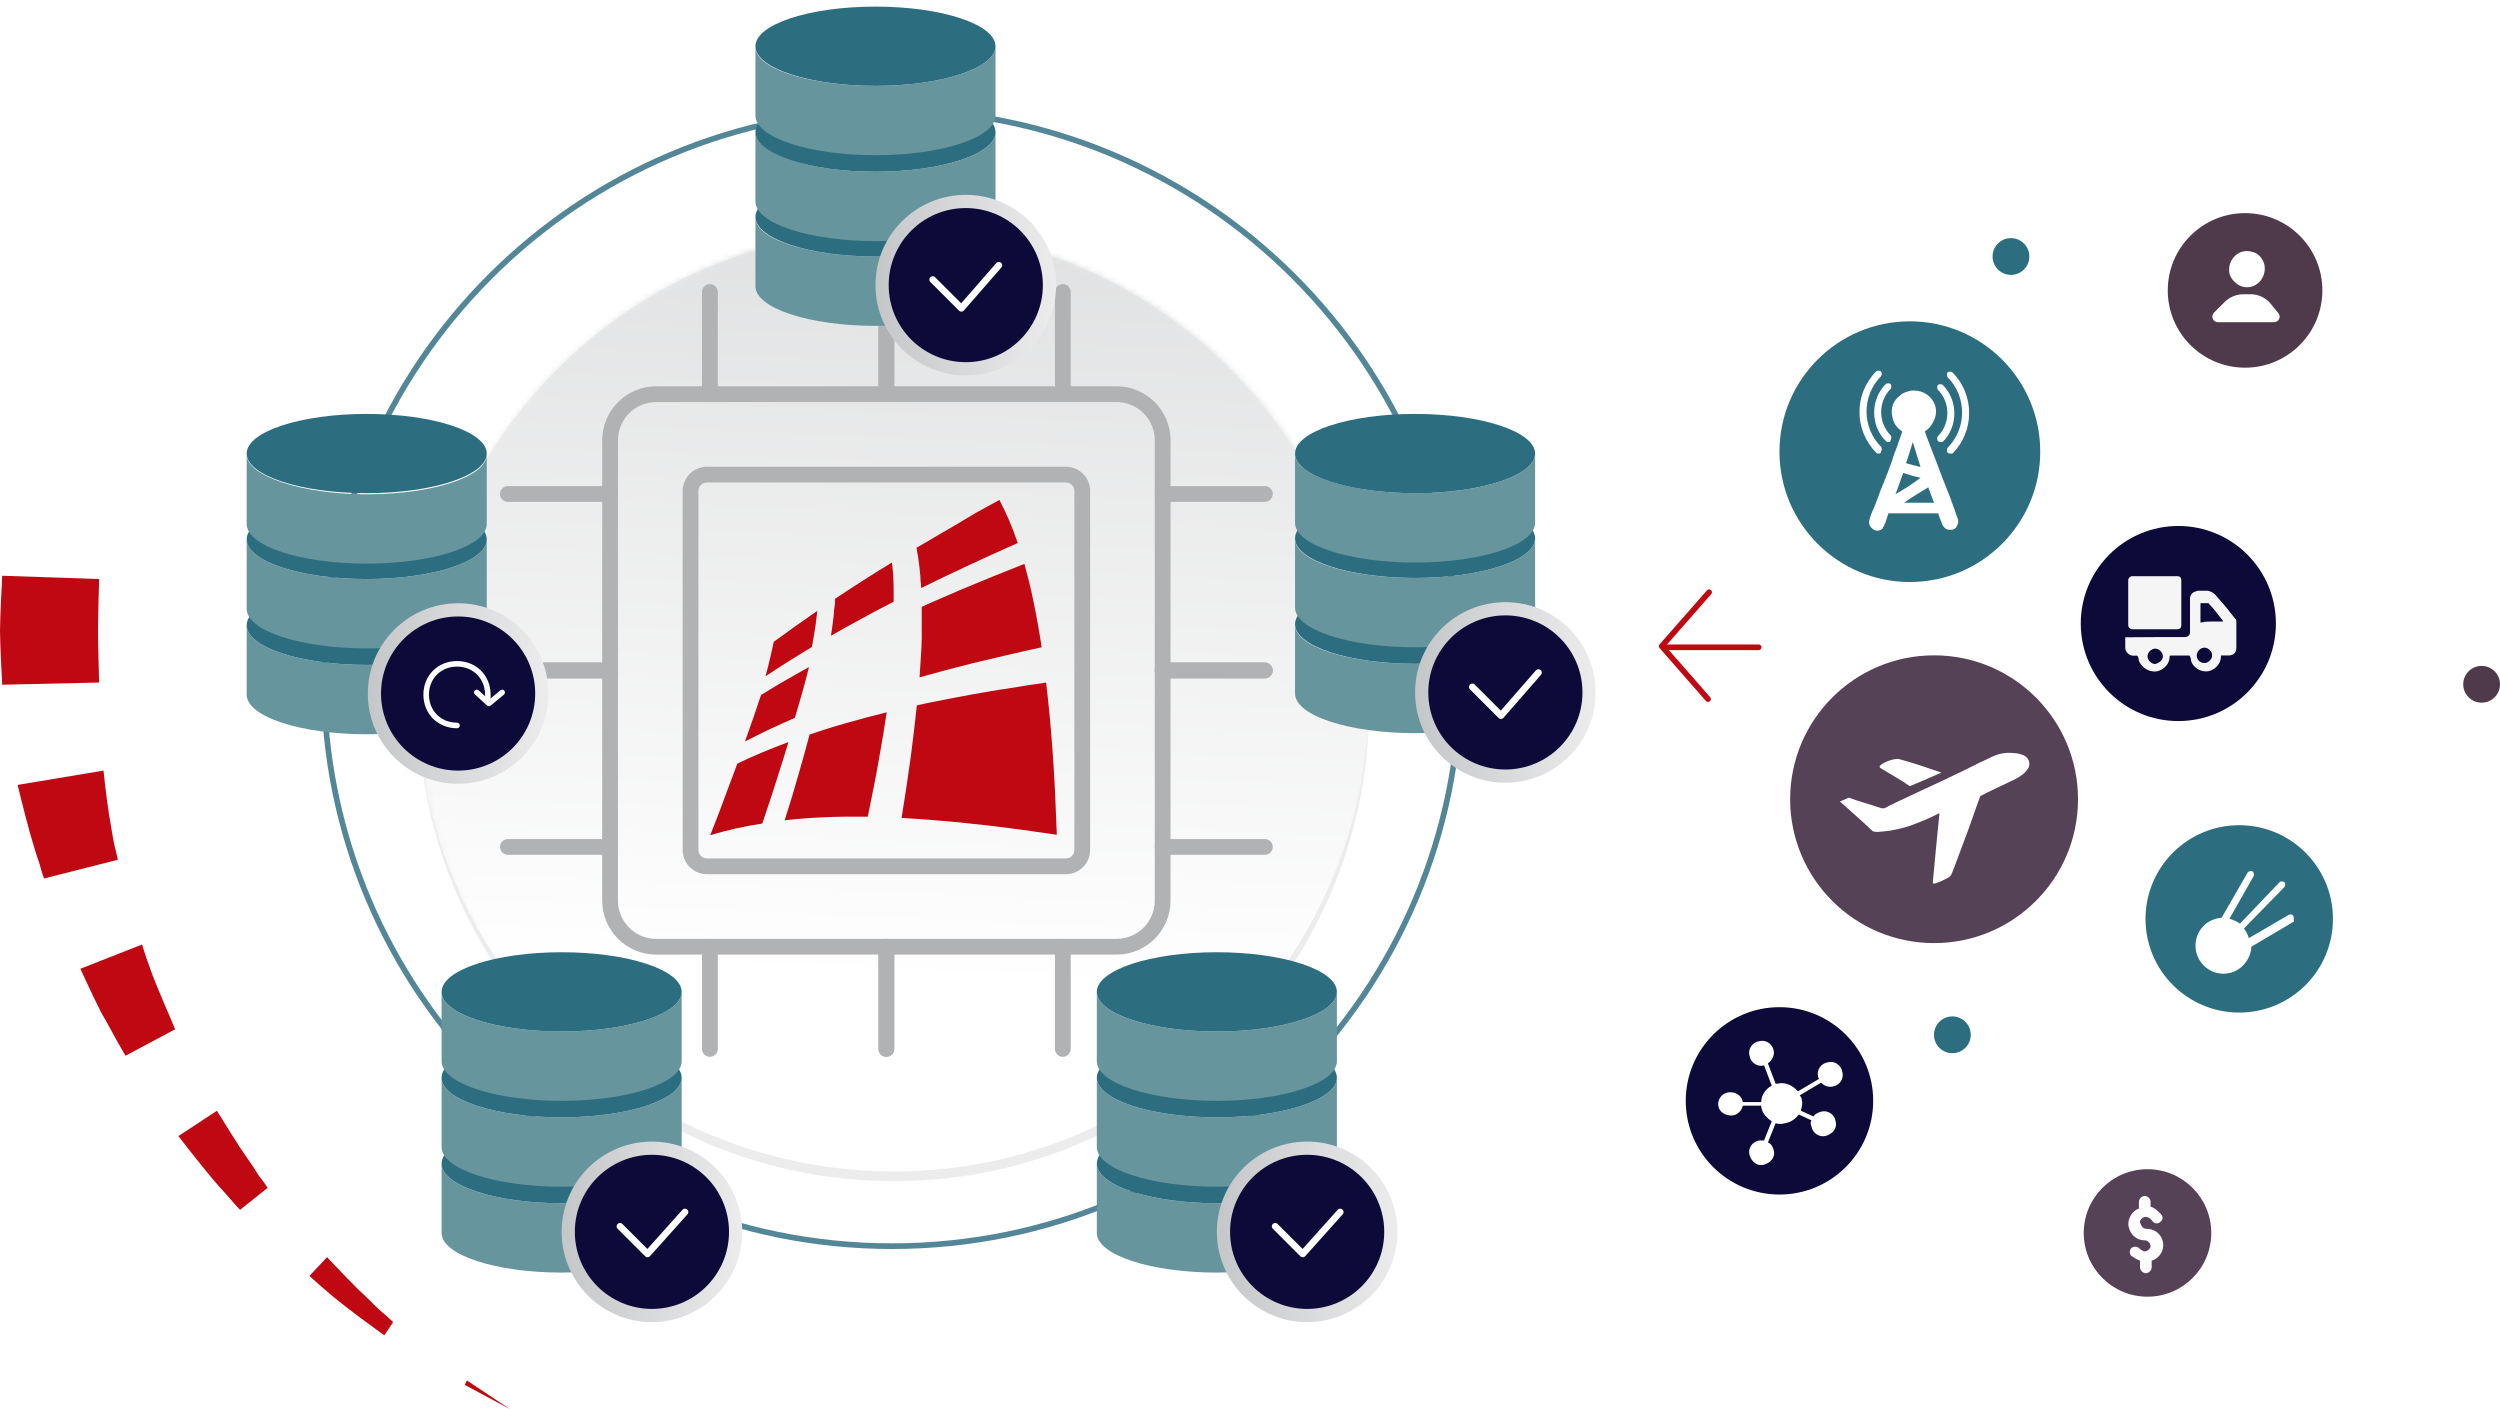 <svg width="440" height="248" viewBox="0 0 440 248" fill="none" xmlns="http://www.w3.org/2000/svg">
<g clip-path="url(#clip0_955_3995)">
<path d="M309.523 113.925H293.243" stroke="#BF0811" stroke-miterlimit="10" stroke-linecap="round" stroke-linejoin="round"/>
<path d="M300.608 123.031L292.468 113.731L300.802 104.237" stroke="#BF0811" stroke-miterlimit="10" stroke-linecap="round" stroke-linejoin="round"/>
<g filter="url(#filter0_d_955_3995)">
<path d="M160.673 36.425C114.351 34.681 75.394 70.719 73.65 117.025C71.906 163.331 107.955 202.081 154.083 203.825C200.405 205.569 239.168 169.531 240.913 123.419C242.657 77.306 206.801 38.169 160.673 36.425Z" fill="#ECECED"/>
<mask id="mask0_955_3995" style="mask-type:luminance" maskUnits="userSpaceOnUse" x="73" y="36" width="169" height="168">
<path d="M172.108 37.588C126.562 29.45 83.147 59.869 75.007 105.4C66.866 150.931 97.295 194.331 142.842 202.469C188.389 210.606 231.803 180.188 239.944 134.656C247.89 89.125 217.655 45.725 172.108 37.588Z" fill="white"/>
</mask>
<g mask="url(#mask0_955_3995)">
<path d="M141.485 36.037C96.132 44.756 66.285 88.544 74.813 134.075C83.534 179.412 127.337 209.25 172.883 200.725C218.236 192.006 248.084 148.219 239.556 102.687C230.834 57.156 187.032 27.319 141.485 36.037Z" fill="url(#paint0_linear_955_3995)"/>
</g>
</g>
<path d="M196.522 168.012H115.478C112.961 168.008 110.549 167.007 108.77 165.228C106.99 163.448 105.989 161.036 105.985 158.52V77.478C105.989 74.961 106.99 72.549 108.77 70.77C110.549 68.99 112.961 67.989 115.478 67.985H196.522C199.039 67.989 201.451 68.99 203.23 70.77C205.01 72.549 206.011 74.961 206.015 77.478V158.522C206.01 161.038 205.009 163.45 203.229 165.229C201.45 167.007 199.038 168.008 196.522 168.012ZM115.478 70.764C113.697 70.766 111.99 71.474 110.731 72.733C109.471 73.993 108.763 75.7 108.761 77.48V158.522C108.763 160.303 109.471 162.01 110.731 163.27C111.99 164.529 113.697 165.237 115.478 165.239H196.522C198.303 165.237 200.01 164.529 201.27 163.27C202.529 162.01 203.237 160.303 203.239 158.522V77.478C203.237 75.697 202.529 73.99 201.27 72.731C200.01 71.471 198.303 70.763 196.522 70.761L115.478 70.764Z" fill="#B0B2B3"/>
<path d="M187.605 153.857H124.409C123.279 153.856 122.196 153.407 121.397 152.608C120.599 151.809 120.149 150.726 120.149 149.596V86.403C120.149 85.274 120.599 84.191 121.397 83.392C122.196 82.593 123.279 82.144 124.409 82.143H187.605C188.734 82.144 189.816 82.594 190.615 83.393C191.413 84.191 191.862 85.274 191.862 86.403V149.596C191.862 150.726 191.413 151.808 190.615 152.607C189.816 153.406 188.734 153.855 187.605 153.857ZM124.409 84.919C124.015 84.919 123.638 85.076 123.36 85.354C123.082 85.633 122.925 86.01 122.924 86.403V149.596C122.925 149.99 123.082 150.367 123.36 150.645C123.638 150.924 124.015 151.08 124.409 151.081H187.605C187.998 151.08 188.375 150.924 188.653 150.645C188.931 150.367 189.087 149.99 189.087 149.596V86.403C189.087 86.01 188.931 85.633 188.653 85.355C188.375 85.076 187.998 84.919 187.605 84.919H124.409Z" fill="#B0B2B3"/>
<path d="M107.37 88.33H89.388C89.02 88.33 88.667 88.183 88.406 87.923C88.146 87.663 88 87.31 88 86.942C88 86.574 88.146 86.221 88.406 85.961C88.667 85.7 89.02 85.554 89.388 85.554H107.37C107.738 85.554 108.091 85.7 108.352 85.961C108.612 86.221 108.758 86.574 108.758 86.942C108.758 87.31 108.612 87.663 108.352 87.923C108.091 88.183 107.738 88.33 107.37 88.33Z" fill="#B0B2B3"/>
<path d="M107.37 119.388H89.388C89.02 119.388 88.667 119.242 88.406 118.981C88.146 118.721 88 118.368 88 118C88 117.632 88.146 117.279 88.406 117.019C88.667 116.759 89.02 116.612 89.388 116.612H107.37C107.738 116.612 108.091 116.759 108.352 117.019C108.612 117.279 108.758 117.632 108.758 118C108.758 118.368 108.612 118.721 108.352 118.981C108.091 119.242 107.738 119.388 107.37 119.388Z" fill="#B0B2B3"/>
<path d="M107.37 119.388H89.388C89.02 119.388 88.667 119.242 88.406 118.981C88.146 118.721 88 118.368 88 118C88 117.632 88.146 117.279 88.406 117.019C88.667 116.759 89.02 116.612 89.388 116.612H107.37C107.738 116.612 108.091 116.759 108.352 117.019C108.612 117.279 108.758 117.632 108.758 118C108.758 118.368 108.612 118.721 108.352 118.981C108.091 119.242 107.738 119.388 107.37 119.388Z" fill="#B0B2B3"/>
<path d="M107.37 150.446H89.388C89.02 150.446 88.667 150.3 88.406 150.039C88.146 149.779 88 149.426 88 149.058C88 148.69 88.146 148.337 88.406 148.077C88.667 147.817 89.02 147.67 89.388 147.67H107.37C107.738 147.67 108.091 147.817 108.352 148.077C108.612 148.337 108.758 148.69 108.758 149.058C108.758 149.426 108.612 149.779 108.352 150.039C108.091 150.3 107.738 150.446 107.37 150.446Z" fill="#B0B2B3"/>
<path d="M222.612 88.33H204.63C204.262 88.33 203.909 88.183 203.648 87.923C203.388 87.663 203.242 87.31 203.242 86.942C203.242 86.574 203.388 86.221 203.648 85.961C203.909 85.7 204.262 85.554 204.63 85.554H222.612C222.98 85.554 223.333 85.7 223.594 85.961C223.854 86.221 224 86.574 224 86.942C224 87.31 223.854 87.663 223.594 87.923C223.333 88.183 222.98 88.33 222.612 88.33Z" fill="#B0B2B3"/>
<path d="M222.612 119.388H204.63C204.262 119.388 203.909 119.242 203.648 118.981C203.388 118.721 203.242 118.368 203.242 118C203.242 117.632 203.388 117.279 203.648 117.019C203.909 116.759 204.262 116.612 204.63 116.612H222.612C222.98 116.612 223.333 116.759 223.594 117.019C223.854 117.279 224 117.632 224 118C224 118.368 223.854 118.721 223.594 118.981C223.333 119.242 222.98 119.388 222.612 119.388Z" fill="#B0B2B3"/>
<path d="M222.612 119.388H204.63C204.262 119.388 203.909 119.242 203.648 118.981C203.388 118.721 203.242 118.368 203.242 118C203.242 117.632 203.388 117.279 203.648 117.019C203.909 116.759 204.262 116.612 204.63 116.612H222.612C222.98 116.612 223.333 116.759 223.594 117.019C223.854 117.279 224 117.632 224 118C224 118.368 223.854 118.721 223.594 118.981C223.333 119.242 222.98 119.388 222.612 119.388Z" fill="#B0B2B3"/>
<path d="M222.612 150.446H204.63C204.262 150.446 203.909 150.3 203.648 150.039C203.388 149.779 203.242 149.426 203.242 149.058C203.242 148.69 203.388 148.337 203.648 148.077C203.909 147.817 204.262 147.67 204.63 147.67H222.612C222.98 147.67 223.333 147.817 223.594 148.077C223.854 148.337 224 148.69 224 149.058C224 149.426 223.854 149.779 223.594 150.039C223.333 150.3 222.98 150.446 222.612 150.446Z" fill="#B0B2B3"/>
<path d="M187.058 70.758C186.69 70.758 186.337 70.612 186.077 70.352C185.816 70.091 185.67 69.738 185.67 69.37V51.388C185.67 51.02 185.816 50.667 186.077 50.407C186.337 50.146 186.69 50 187.058 50C187.426 50 187.779 50.146 188.039 50.407C188.299 50.667 188.446 51.02 188.446 51.388V69.37C188.446 69.738 188.299 70.091 188.039 70.352C187.779 70.612 187.426 70.758 187.058 70.758Z" fill="#B0B2B3"/>
<path d="M156 70.758C155.632 70.758 155.279 70.612 155.019 70.352C154.759 70.091 154.612 69.738 154.612 69.37V51.388C154.612 51.02 154.759 50.667 155.019 50.407C155.279 50.146 155.632 50 156 50C156.368 50 156.721 50.146 156.981 50.407C157.242 50.667 157.388 51.02 157.388 51.388V69.37C157.388 69.738 157.242 70.091 156.981 70.352C156.721 70.612 156.368 70.758 156 70.758Z" fill="#B0B2B3"/>
<path d="M156 70.758C155.632 70.758 155.279 70.612 155.019 70.352C154.759 70.091 154.612 69.738 154.612 69.37V51.388C154.612 51.02 154.759 50.667 155.019 50.407C155.279 50.146 155.632 50 156 50C156.368 50 156.721 50.146 156.981 50.407C157.242 50.667 157.388 51.02 157.388 51.388V69.37C157.388 69.738 157.242 70.091 156.981 70.352C156.721 70.612 156.368 70.758 156 70.758Z" fill="#B0B2B3"/>
<path d="M124.942 70.758C124.574 70.758 124.221 70.612 123.961 70.352C123.7 70.091 123.554 69.738 123.554 69.37V51.388C123.554 51.02 123.7 50.667 123.961 50.407C124.221 50.146 124.574 50 124.942 50C125.31 50 125.663 50.146 125.923 50.407C126.184 50.667 126.33 51.02 126.33 51.388V69.37C126.33 69.738 126.184 70.091 125.923 70.352C125.663 70.612 125.31 70.758 124.942 70.758Z" fill="#B0B2B3"/>
<path d="M187.058 186C186.69 186 186.337 185.854 186.077 185.593C185.816 185.333 185.67 184.98 185.67 184.612V166.629C185.67 166.261 185.816 165.908 186.077 165.648C186.337 165.388 186.69 165.242 187.058 165.242C187.426 165.242 187.779 165.388 188.039 165.648C188.299 165.908 188.446 166.261 188.446 166.629V184.612C188.446 184.98 188.299 185.333 188.039 185.593C187.779 185.854 187.426 186 187.058 186Z" fill="#B0B2B3"/>
<path d="M156 186C155.632 186 155.279 185.854 155.019 185.593C154.759 185.333 154.612 184.98 154.612 184.612V166.629C154.612 166.261 154.759 165.908 155.019 165.648C155.279 165.388 155.632 165.242 156 165.242C156.368 165.242 156.721 165.388 156.981 165.648C157.242 165.908 157.388 166.261 157.388 166.629V184.612C157.388 184.98 157.242 185.333 156.981 185.593C156.721 185.854 156.368 186 156 186Z" fill="#B0B2B3"/>
<path d="M156 186C155.632 186 155.279 185.854 155.019 185.593C154.759 185.333 154.612 184.98 154.612 184.612V166.629C154.612 166.261 154.759 165.908 155.019 165.648C155.279 165.388 155.632 165.242 156 165.242C156.368 165.242 156.721 165.388 156.981 165.648C157.242 165.908 157.388 166.261 157.388 166.629V184.612C157.388 184.98 157.242 185.333 156.981 185.593C156.721 185.854 156.368 186 156 186Z" fill="#B0B2B3"/>
<path d="M124.942 186C124.574 186 124.221 185.854 123.961 185.593C123.7 185.333 123.554 184.98 123.554 184.612V166.629C123.554 166.261 123.7 165.908 123.961 165.648C124.221 165.388 124.574 165.242 124.942 165.242C125.31 165.242 125.663 165.388 125.923 165.648C126.184 165.908 126.33 166.261 126.33 166.629V184.612C126.33 184.98 126.184 185.333 125.923 185.593C125.663 185.854 125.31 186 124.942 186Z" fill="#B0B2B3"/>
<g opacity="0.9">
<path d="M156.991 219.325C212.224 219.325 256.999 174.565 256.999 119.35C256.999 64.135 212.224 19.375 156.991 19.375C101.757 19.375 56.982 64.135 56.982 119.35C56.982 174.565 101.757 219.325 156.991 219.325Z" stroke="#40798C" stroke-miterlimit="10" stroke-linecap="round" stroke-linejoin="round"/>
</g>
<path d="M89.737 248L81.79 243.737L82.178 242.962L89.737 248Z" fill="#BF0811"/>
<path d="M67.642 235.018C67.642 235.018 66.866 234.437 65.51 233.468C64.153 232.5 62.602 231.337 60.858 229.981C57.563 227.462 54.462 224.556 54.462 224.556L57.563 221.262C57.563 221.262 60.277 224.168 63.184 227.075C64.734 228.431 66.091 229.981 67.254 230.95C68.417 231.918 69.192 232.693 69.192 232.693L67.642 235.018Z" fill="#BF0811"/>
<path d="M42.252 212.931C42.252 212.931 41.477 212.156 40.507 210.994C39.538 209.831 37.988 208.281 36.631 206.537C33.918 203.244 31.398 199.95 31.398 199.95L38.182 195.494C38.182 195.494 40.314 198.981 42.446 202.275C43.608 204.019 44.771 205.569 45.547 206.925C46.516 208.087 47.097 209.056 47.097 209.056L42.252 212.931Z" fill="#BF0811"/>
<path d="M22.095 185.806C22.095 185.806 21.514 184.837 20.738 183.481C19.963 182.125 18.994 180.187 17.831 178.25C15.893 174.375 14.149 170.5 14.149 170.5L25.002 166.237C25.002 166.237 26.165 170.112 27.716 173.794C28.491 175.731 29.266 177.475 29.848 178.831C30.429 180.187 30.817 181.156 30.817 181.156L22.095 185.806Z" fill="#BF0811"/>
<path d="M7.753 154.613C7.753 154.613 7.365 153.644 6.977 152.094C6.396 150.544 5.814 148.412 5.233 146.475C4.07 142.212 3.101 138.144 3.101 138.144L18.219 135.625C18.219 135.625 18.606 139.5 19.188 143.375C19.575 145.313 19.769 147.25 20.157 148.8C20.544 150.35 20.738 151.319 20.738 151.319L7.753 154.613Z" fill="#BF0811"/>
<path d="M0 111.019C0 113.344 0.388 120.512 0.388 120.512L17.443 120.125C17.443 120.125 17.25 113.344 17.25 111.019C17.25 108.694 17.443 101.912 17.443 101.912L0.388 101.331C0.388 101.525 0 108.694 0 111.019Z" fill="#BF0811"/>
<path d="M249.053 116.831C260.682 116.831 270.179 113.731 270.179 109.856V121.869V122.063C270.179 125.938 260.682 129.038 249.053 129.038C237.424 129.038 227.927 125.938 227.927 122.063V121.869V109.856C227.733 113.731 237.23 116.831 249.053 116.831Z" fill="#66959E"/>
<path d="M249.053 116.831C260.72 116.831 270.179 113.709 270.179 109.856C270.179 106.004 260.72 102.881 249.053 102.881C237.385 102.881 227.927 106.004 227.927 109.856C227.927 113.709 237.385 116.831 249.053 116.831Z" fill="#2C6E7F"/>
<path d="M249.053 101.719C260.682 101.719 270.179 98.619 270.179 94.744V106.756V106.95C270.179 110.825 260.682 113.925 249.053 113.925C237.424 113.925 227.927 110.825 227.927 106.95V106.756V94.744C227.733 98.619 237.23 101.719 249.053 101.719Z" fill="#66959E"/>
<path d="M249.053 101.719C260.72 101.719 270.179 98.596 270.179 94.744C270.179 90.892 260.72 87.769 249.053 87.769C237.385 87.769 227.927 90.892 227.927 94.744C227.927 98.596 237.385 101.719 249.053 101.719Z" fill="#2C6E7F"/>
<path d="M249.053 86.8C260.682 86.8 270.179 83.7 270.179 79.825V91.838V92.031C270.179 95.906 260.682 99.006 249.053 99.006C237.424 99.006 227.927 95.906 227.927 92.031V91.838V79.825C227.733 83.506 237.23 86.8 249.053 86.8Z" fill="#66959E"/>
<path d="M249.053 86.8C260.72 86.8 270.179 83.677 270.179 79.825C270.179 75.973 260.72 72.85 249.053 72.85C237.385 72.85 227.927 75.973 227.927 79.825C227.927 83.677 237.385 86.8 249.053 86.8Z" fill="#2C6E7F"/>
<path d="M264.946 137.756C273.723 137.756 280.839 130.643 280.839 121.869C280.839 113.095 273.723 105.981 264.946 105.981C256.168 105.981 249.053 113.095 249.053 121.869C249.053 130.643 256.168 137.756 264.946 137.756Z" fill="url(#paint1_linear_955_3995)"/>
<path d="M264.946 135.432C272.439 135.432 278.513 129.36 278.513 121.869C278.513 114.379 272.439 108.307 264.946 108.307C257.453 108.307 251.379 114.379 251.379 121.869C251.379 129.36 257.453 135.432 264.946 135.432Z" fill="#0D0939"/>
<path d="M259.131 120.9L264.171 125.938L270.76 118.381" stroke="white" stroke-width="1.189" stroke-miterlimit="10" stroke-linecap="round" stroke-linejoin="round"/>
<path d="M154.083 45.144C165.712 45.144 175.209 42.044 175.209 38.169V50.181V50.375C175.209 54.25 165.712 57.35 154.083 57.35C142.454 57.35 132.958 54.25 132.958 50.375V50.181V38.169C132.764 42.044 142.261 45.144 154.083 45.144Z" fill="#66959E"/>
<path d="M154.083 45.144C165.751 45.144 175.209 42.021 175.209 38.169C175.209 34.317 165.751 31.194 154.083 31.194C142.416 31.194 132.958 34.317 132.958 38.169C132.958 42.021 142.416 45.144 154.083 45.144Z" fill="#2C6E7F"/>
<path d="M154.083 30.225C165.712 30.225 175.209 27.125 175.209 23.25V35.262V35.456C175.209 39.331 165.712 42.431 154.083 42.431C142.454 42.431 132.958 39.331 132.958 35.456V35.262V23.056C132.764 26.931 142.261 30.225 154.083 30.225Z" fill="#66959E"/>
<path d="M154.083 30.225C165.751 30.225 175.209 27.102 175.209 23.25C175.209 19.398 165.751 16.275 154.083 16.275C142.416 16.275 132.958 19.398 132.958 23.25C132.958 27.102 142.416 30.225 154.083 30.225Z" fill="#2C6E7F"/>
<path d="M154.083 15.113C165.712 15.113 175.209 12.013 175.209 8.138V20.15V20.344C175.209 24.219 165.712 27.319 154.083 27.319C142.454 27.319 132.958 24.219 132.958 20.344V20.15V8.138C132.764 12.013 142.261 15.113 154.083 15.113Z" fill="#66959E"/>
<path d="M154.083 15.113C165.751 15.113 175.209 11.99 175.209 8.138C175.209 4.285 165.751 1.163 154.083 1.163C142.416 1.163 132.958 4.285 132.958 8.138C132.958 11.99 142.416 15.113 154.083 15.113Z" fill="#2C6E7F"/>
<path d="M169.976 66.069C178.754 66.069 185.869 58.956 185.869 50.181C185.869 41.407 178.754 34.294 169.976 34.294C161.199 34.294 154.083 41.407 154.083 50.181C154.083 58.956 161.199 66.069 169.976 66.069Z" fill="url(#paint2_linear_955_3995)"/>
<path d="M169.976 63.744C177.469 63.744 183.543 57.672 183.543 50.182C183.543 42.691 177.469 36.619 169.976 36.619C162.483 36.619 156.409 42.691 156.409 50.182C156.409 57.672 162.483 63.744 169.976 63.744Z" fill="#0D0939"/>
<path d="M164.162 49.213L169.201 54.25L175.791 46.694" stroke="white" stroke-width="1.189" stroke-miterlimit="10" stroke-linecap="round" stroke-linejoin="round"/>
<path d="M214.166 211.769C225.795 211.769 235.292 208.669 235.292 204.794V216.806V217C235.292 220.875 225.795 223.975 214.166 223.975C202.537 223.975 193.04 220.875 193.04 217V216.806V204.794C193.04 208.669 202.537 211.769 214.166 211.769Z" fill="#66959E"/>
<path d="M214.166 211.769C225.834 211.769 235.292 208.646 235.292 204.794C235.292 200.942 225.834 197.819 214.166 197.819C202.499 197.819 193.04 200.942 193.04 204.794C193.04 208.646 202.499 211.769 214.166 211.769Z" fill="#2C6E7F"/>
<path d="M214.166 196.656C225.795 196.656 235.292 193.556 235.292 189.681V201.694V201.887C235.292 205.762 225.795 208.862 214.166 208.862C202.537 208.862 193.04 205.762 193.04 201.887V201.694V189.681C193.04 193.556 202.537 196.656 214.166 196.656Z" fill="#66959E"/>
<path d="M214.166 196.656C225.834 196.656 235.292 193.533 235.292 189.681C235.292 185.829 225.834 182.706 214.166 182.706C202.499 182.706 193.04 185.829 193.04 189.681C193.04 193.533 202.499 196.656 214.166 196.656Z" fill="#2C6E7F"/>
<path d="M214.166 181.544C225.795 181.544 235.292 178.444 235.292 174.569V186.581V186.775C235.292 190.65 225.795 193.75 214.166 193.75C202.537 193.75 193.04 190.65 193.04 186.775V186.581V174.569C193.04 178.444 202.537 181.544 214.166 181.544Z" fill="#66959E"/>
<path d="M214.166 181.544C225.834 181.544 235.292 178.421 235.292 174.569C235.292 170.717 225.834 167.594 214.166 167.594C202.499 167.594 193.04 170.717 193.04 174.569C193.04 178.421 202.499 181.544 214.166 181.544Z" fill="#2C6E7F"/>
<path d="M230.059 232.694C238.837 232.694 245.952 225.581 245.952 216.806C245.952 208.032 238.837 200.919 230.059 200.919C221.282 200.919 214.166 208.032 214.166 216.806C214.166 225.581 221.282 232.694 230.059 232.694Z" fill="url(#paint3_linear_955_3995)"/>
<path d="M230.059 230.369C237.552 230.369 243.626 224.297 243.626 216.807C243.626 209.316 237.552 203.244 230.059 203.244C222.566 203.244 216.492 209.316 216.492 216.807C216.492 224.297 222.566 230.369 230.059 230.369Z" fill="#0D0939"/>
<path d="M224.438 215.838L229.284 220.681L235.874 213.319" stroke="white" stroke-width="1.189" stroke-miterlimit="10" stroke-linecap="round" stroke-linejoin="round"/>
<path d="M98.846 211.769C110.475 211.769 119.972 208.669 119.972 204.794V216.806V217C119.972 220.875 110.475 223.975 98.846 223.975C87.217 223.975 77.72 220.875 77.72 217V216.806V204.794C77.72 208.669 87.217 211.769 98.846 211.769Z" fill="#66959E"/>
<path d="M98.846 211.769C110.513 211.769 119.972 208.646 119.972 204.794C119.972 200.942 110.513 197.819 98.846 197.819C87.178 197.819 77.72 200.942 77.72 204.794C77.72 208.646 87.178 211.769 98.846 211.769Z" fill="#2C6E7F"/>
<path d="M98.846 196.656C110.475 196.656 119.972 193.556 119.972 189.681V201.694V201.887C119.972 205.762 110.475 208.862 98.846 208.862C87.217 208.862 77.72 205.762 77.72 201.887V201.694V189.681C77.72 193.556 87.217 196.656 98.846 196.656Z" fill="#66959E"/>
<path d="M98.846 196.656C110.513 196.656 119.972 193.533 119.972 189.681C119.972 185.829 110.513 182.706 98.846 182.706C87.178 182.706 77.72 185.829 77.72 189.681C77.72 193.533 87.178 196.656 98.846 196.656Z" fill="#2C6E7F"/>
<path d="M98.846 181.544C110.475 181.544 119.972 178.444 119.972 174.569V186.581V186.775C119.972 190.65 110.475 193.75 98.846 193.75C87.217 193.75 77.72 190.65 77.72 186.775V186.581V174.569C77.72 178.444 87.217 181.544 98.846 181.544Z" fill="#66959E"/>
<path d="M98.846 181.544C110.513 181.544 119.972 178.421 119.972 174.569C119.972 170.717 110.513 167.594 98.846 167.594C87.178 167.594 77.72 170.717 77.72 174.569C77.72 178.421 87.178 181.544 98.846 181.544Z" fill="#2C6E7F"/>
<path d="M114.739 232.694C123.516 232.694 130.632 225.581 130.632 216.806C130.632 208.032 123.516 200.919 114.739 200.919C105.961 200.919 98.846 208.032 98.846 216.806C98.846 225.581 105.961 232.694 114.739 232.694Z" fill="url(#paint4_linear_955_3995)"/>
<path d="M114.739 230.369C122.232 230.369 128.306 224.297 128.306 216.807C128.306 209.316 122.232 203.244 114.739 203.244C107.246 203.244 101.172 209.316 101.172 216.807C101.172 224.297 107.246 230.369 114.739 230.369Z" fill="#0D0939"/>
<path d="M109.118 215.838L113.963 220.681L120.553 213.319" stroke="white" stroke-width="1.189" stroke-miterlimit="10" stroke-linecap="round" stroke-linejoin="round"/>
<path d="M64.541 117.025C76.169 117.025 85.666 113.925 85.666 110.05V122.063V122.257C85.666 126.132 76.169 129.232 64.541 129.232C52.912 129.232 43.415 126.132 43.415 122.257V122.063V110.05C43.415 113.925 52.912 117.025 64.541 117.025Z" fill="#66959E"/>
<path d="M64.541 117.025C76.208 117.025 85.666 113.902 85.666 110.05C85.666 106.198 76.208 103.075 64.541 103.075C52.873 103.075 43.415 106.198 43.415 110.05C43.415 113.902 52.873 117.025 64.541 117.025Z" fill="#2C6E7F"/>
<path d="M64.541 101.912C76.169 101.912 85.666 98.812 85.666 94.938V106.95V107.144C85.666 111.019 76.169 114.119 64.541 114.119C52.912 114.119 43.415 111.019 43.415 107.144V106.95V94.938C43.415 98.812 52.912 101.912 64.541 101.912Z" fill="#66959E"/>
<path d="M64.541 101.912C76.208 101.912 85.666 98.79 85.666 94.937C85.666 91.085 76.208 87.962 64.541 87.962C52.873 87.962 43.415 91.085 43.415 94.937C43.415 98.79 52.873 101.912 64.541 101.912Z" fill="#2C6E7F"/>
<path d="M64.541 86.994C76.169 86.994 85.666 83.894 85.666 80.019V92.031V92.225C85.666 96.1 76.169 99.2 64.541 99.2C52.912 99.2 43.415 96.1 43.415 92.225V92.031V80.019C43.415 83.7 52.912 86.994 64.541 86.994Z" fill="#66959E"/>
<path d="M64.541 86.8C76.208 86.8 85.666 83.677 85.666 79.825C85.666 75.973 76.208 72.85 64.541 72.85C52.873 72.85 43.415 75.973 43.415 79.825C43.415 83.677 52.873 86.8 64.541 86.8Z" fill="#2C6E7F"/>
<path d="M80.627 137.95C89.405 137.95 96.52 130.837 96.52 122.063C96.52 113.288 89.405 106.175 80.627 106.175C71.85 106.175 64.734 113.288 64.734 122.063C64.734 130.837 71.85 137.95 80.627 137.95Z" fill="url(#paint5_linear_955_3995)"/>
<path d="M80.627 135.625C88.12 135.625 94.194 129.553 94.194 122.063C94.194 114.573 88.12 108.5 80.627 108.5C73.134 108.5 67.06 114.573 67.06 122.063C67.06 129.553 73.134 135.625 80.627 135.625Z" fill="#0D0939"/>
<path d="M80.433 127.682C78.883 127.682 77.526 127.1 76.557 126.132C75.588 125.163 75.007 123.807 75.007 122.257C75.007 120.707 75.588 119.35 76.557 118.382C77.526 117.413 78.883 116.832 80.433 116.832C81.984 116.832 83.341 117.413 84.31 118.382C85.279 119.35 85.86 120.707 85.86 122.257V123.419" stroke="white" stroke-width="0.979" stroke-miterlimit="10" stroke-linecap="round" stroke-linejoin="round"/>
<path d="M88.38 121.869L86.054 123.807L83.922 121.869" stroke="white" stroke-width="0.979" stroke-miterlimit="10" stroke-linecap="round" stroke-linejoin="round"/>
<path fill-rule="evenodd" clip-rule="evenodd" d="M175.878 88L171.776 90.246L168.009 92.492C166.866 93.175 165.74 93.823 164.529 94.522L161.301 96.419C161.385 96.918 161.486 97.417 161.57 97.95C161.755 99.081 161.889 100.296 161.99 101.477C161.99 101.893 162.024 102.309 162.074 102.742C162.091 102.991 162.125 103.241 162.141 103.49C164.68 102.226 167.253 101.011 169.825 99.797C172.919 98.349 176.013 96.935 179.123 95.57C178.652 94.156 178.114 92.775 177.526 91.394C177.038 90.263 176.483 89.148 175.912 88.017V88H175.878ZM156.98 98.998L154.256 100.679L151.683 102.309C150.103 103.324 148.522 104.339 146.975 105.387C146.975 105.853 146.975 106.336 146.875 106.835C146.807 107.151 146.791 107.467 146.774 107.8C146.757 107.999 146.757 108.199 146.723 108.399C146.589 109.53 146.437 110.728 146.252 111.893C147.967 110.911 149.666 109.946 151.414 109.014C153.348 107.95 155.298 106.901 157.282 105.903V103.94C157.282 103.324 157.282 102.725 157.232 102.143C157.232 101.178 157.131 100.213 157.013 99.248L156.98 98.998ZM136.181 112.958C138.703 111.111 141.259 109.297 143.831 107.517L143.848 107.5C143.798 107.966 143.73 108.415 143.68 108.915L143.663 109.014C143.613 109.48 143.562 109.963 143.478 110.445C143.394 110.961 143.293 111.51 143.209 112.092C143.125 112.675 143.007 113.257 142.89 113.873L140.704 115.204L138.619 116.502C137.324 117.317 136.03 118.166 134.735 119.014C134.886 118.465 135.038 117.883 135.172 117.334C135.307 116.801 135.441 116.269 135.559 115.753C135.778 114.854 135.979 113.906 136.181 112.958ZM140.115 118.665L142.385 117.4L142.369 117.433C142.217 118.082 142.032 118.765 141.864 119.447C141.461 120.928 141.057 122.425 140.62 123.889C140.385 124.688 140.149 125.503 139.897 126.335C138.35 127.017 136.669 127.783 135.273 128.431C133.878 129.097 132.499 129.796 131.12 130.495C131.389 129.713 131.658 128.964 131.91 128.248C132.179 127.533 132.415 126.834 132.65 126.152C133.087 124.871 133.525 123.59 133.945 122.309C135.996 121.044 138.047 119.829 140.115 118.665ZM138.703 130.628C137.123 131.21 135.542 131.842 133.995 132.491C132.448 133.14 131.171 133.722 129.775 134.388C128.632 137.45 127.505 140.478 126.362 143.523C126.093 144.238 125.807 144.953 125.504 145.702C125.336 146.118 125.168 146.551 125 147C125.689 146.784 126.396 146.601 127.102 146.401C128.615 146.002 130.128 145.652 131.658 145.369C132.482 145.22 133.306 145.07 134.163 144.937C134.617 143.606 135.055 142.275 135.492 140.96C135.912 139.696 136.316 138.481 136.686 137.266C137.055 136.069 137.408 134.954 137.762 133.889C138.047 132.974 138.333 132.042 138.602 131.144L138.737 130.711L138.703 130.628ZM156.072 125.353H156.038V125.337L156.072 125.353ZM156.055 125.37C155.87 126.651 155.651 127.949 155.433 129.347C155.248 130.511 155.046 131.676 154.811 132.924L154.676 133.706C154.407 135.253 154.121 136.817 153.785 138.498C153.449 140.178 153.096 141.942 152.726 143.739C152.221 143.739 151.734 143.739 151.246 143.739C150.288 143.739 149.363 143.722 148.489 143.739C147.16 143.756 145.815 143.789 144.672 143.855C143.529 143.905 142.335 143.972 141.259 144.072C140.183 144.155 139.123 144.255 138.098 144.371C138.972 141.676 139.796 138.964 140.553 136.252C141.225 133.939 141.864 131.609 142.486 129.28C143.461 128.947 144.403 128.631 145.462 128.298C146.505 127.966 147.564 127.649 148.69 127.333C151.145 126.618 153.583 125.969 156.055 125.37ZM170.33 103.291C173.608 101.91 176.921 100.562 180.25 99.264H180.3C180.889 101.394 181.427 103.557 181.864 105.72C182.436 108.449 182.923 111.177 183.327 113.923C181.09 114.405 178.871 114.921 176.921 115.37C174.97 115.82 173.087 116.269 171.288 116.701C168.127 117.483 164.966 118.332 161.839 119.214C161.906 118.382 161.956 117.517 162.007 116.685C162.024 116.319 162.057 115.969 162.074 115.636L162.091 115.337C162.158 114.339 162.225 113.307 162.225 112.392V109.464V106.801C163.386 106.269 164.479 105.787 165.689 105.271L166.093 105.088C167.27 104.572 168.48 104.056 169.708 103.54L170.33 103.291ZM177.274 121.194C179.426 120.828 181.696 120.478 184.1 120.129H184.117C184.319 121.876 184.504 123.556 184.705 125.62C184.907 127.683 185.075 129.763 185.227 131.826C185.395 134.172 185.546 136.518 185.664 138.88C185.781 141.443 185.899 144.122 186 146.917C182.957 146.468 179.947 146.052 177.408 145.719C174.869 145.386 172.347 145.103 170.195 144.887C168.043 144.671 165.891 144.454 164.025 144.321C162.158 144.171 160.376 144.055 158.678 143.955C159.266 140.345 159.821 136.717 160.309 133.074C160.695 130.112 161.049 127.134 161.368 124.139C162.864 123.806 164.344 123.506 166.042 123.174C167.724 122.841 169.405 122.525 171.305 122.175C172.885 121.893 174.466 121.626 176.181 121.343C176.551 121.327 176.904 121.26 177.274 121.194Z" fill="#BF0811"/>
<path d="M395.132 64.712C402.646 64.712 408.738 58.623 408.738 51.111C408.738 43.599 402.646 37.51 395.132 37.51C387.617 37.51 381.526 43.599 381.526 51.111C381.526 58.623 387.617 64.712 395.132 64.712Z" fill="#4E3A4B"/>
<path d="M396.314 44.31C393.93 43.632 391.895 45.841 392.399 48.224C392.748 49.251 393.581 50.084 394.608 50.433C396.992 51.111 399.027 48.902 398.523 46.519C398.175 45.337 397.341 44.485 396.314 44.31Z" fill="white"/>
<path d="M399.376 53.145C398.523 52.293 397.341 51.789 396.14 51.789H394.783C393.601 51.789 392.399 52.293 391.546 53.145L389.685 55.005C389.007 55.683 389.511 56.71 390.364 56.71H400.229C401.082 56.71 401.586 55.683 400.907 55.005L399.376 53.145Z" fill="white"/>
<path d="M340.398 165.986C354.388 165.986 365.73 154.648 365.73 140.662C365.73 126.677 354.388 115.339 340.398 115.339C326.408 115.339 315.066 126.677 315.066 140.662C315.066 154.648 326.408 165.986 340.398 165.986Z" fill="#564256"/>
<path d="M325.377 140.391C327.238 141.069 329.118 141.573 331.153 142.251C331.328 142.251 331.502 142.251 331.657 142.251C333.518 141.224 342.879 136.981 345.592 135.625C347.298 134.772 348.984 133.92 350.864 133.067C352.046 132.564 353.248 132.389 354.605 132.564C355.109 132.564 355.632 132.738 356.136 132.912C356.814 133.261 357.163 133.765 357.163 134.443C357.163 134.947 356.989 135.296 356.659 135.625C356.155 136.303 355.303 136.807 354.624 137.156C353.267 137.834 349.178 139.713 348.674 140.042C348.5 140.042 348.5 140.217 348.5 140.217C347.647 142.426 346.968 144.634 346.116 146.843C345.263 149.052 343.557 153.818 343.402 153.973C343.228 154.322 342.898 154.477 342.549 154.651C341.871 155 341.193 155.329 340.514 155.504C340.34 155.504 340.166 155.504 340.166 155.329C340.166 154.981 341.348 143.104 341.348 143.104C340.999 143.278 340.669 143.453 340.321 143.608C338.964 144.286 337.607 144.789 336.25 145.312C334.719 145.816 333.188 146.165 331.483 146.339C330.979 146.339 330.3 146.514 329.777 146.339C329.603 146.339 329.428 146.165 329.273 145.991C328.246 144.964 323.827 141.069 323.827 141.069L325.377 140.391Z" fill="white"/>
<path d="M341.697 135.974C340.166 136.652 336.25 138.357 336.095 138.357C335.417 137.853 334.564 137.33 333.711 136.826C332.859 136.322 332.006 135.799 331.153 135.296C330.979 135.121 330.804 135.121 330.804 134.947C330.804 134.443 333.188 133.416 334.196 133.591C336.774 134.269 339.138 135.121 341.697 135.974C341.522 135.799 341.522 135.799 341.697 135.974Z" fill="white"/>
<path d="M377.96 228.218C384.157 228.218 389.182 223.195 389.182 217C389.182 210.804 384.157 205.782 377.96 205.782C371.762 205.782 366.738 210.804 366.738 217C366.738 223.195 371.762 228.218 377.96 228.218Z" fill="#564256"/>
<path d="M377.843 216.283C379.549 216.283 380.731 217.639 380.731 219.17C380.731 220.352 379.879 221.553 378.696 221.882V223.064C378.696 223.568 378.192 224.091 377.669 224.091C377.165 224.091 376.642 223.587 376.642 223.064V221.882C376.138 221.708 375.615 221.379 375.111 221.03C374.762 220.681 374.762 220.003 375.111 219.673C375.46 219.344 376.138 219.325 376.467 219.673C376.971 220.177 377.495 220.352 377.824 220.177C378.173 220.003 378.502 219.673 378.502 219.325C378.502 218.821 377.999 218.298 377.475 218.298C376.622 218.298 375.944 217.949 375.44 217.445C374.936 216.942 374.587 216.089 374.587 215.411C374.587 214.229 375.44 213.028 376.448 212.698V211.517C376.448 211.013 376.952 210.49 377.475 210.49C377.999 210.49 378.502 210.993 378.502 211.517V212.369C379.181 212.543 379.685 213.047 380.363 213.725C380.712 214.074 380.712 214.752 380.189 215.082C379.84 215.43 379.161 215.43 378.832 214.907C378.328 214.229 377.65 214.055 377.301 214.229C376.952 214.403 376.622 214.733 376.622 215.082C376.836 215.779 377.165 216.283 377.843 216.283Z" fill="white"/>
<path d="M383.386 126.906C392.87 126.906 400.558 119.221 400.558 109.74C400.558 100.259 392.87 92.574 383.386 92.574C373.903 92.574 366.214 100.259 366.214 109.74C366.214 119.221 373.903 126.906 383.386 126.906Z" fill="#0D0939"/>
<path d="M384.588 112.123C385.092 112.123 385.441 111.774 385.441 111.271C385.441 109.236 385.441 107.357 385.441 105.323C385.441 104.819 385.79 104.296 386.294 104.141C386.468 104.141 386.642 103.966 386.797 103.966C387.301 103.966 387.825 103.966 388.329 103.966C389.007 103.966 389.511 104.315 389.86 104.644C390.713 105.671 391.72 106.679 392.573 107.88C392.922 108.229 393.077 108.558 393.426 108.907C393.6 109.081 393.6 109.256 393.6 109.411C393.6 110.941 393.6 112.472 393.6 114.003C393.6 114.855 393.096 115.359 392.244 115.359C391.895 115.359 391.391 115.359 391.061 115.359C390.887 115.359 390.887 115.359 390.887 115.533C390.887 116.715 390.034 117.742 388.852 118.091C387.495 118.439 385.964 117.587 385.615 116.231C385.615 116.056 385.615 115.882 385.441 115.553C385.441 115.553 385.441 115.378 385.266 115.378C384.239 115.378 383.231 115.378 382.03 115.378C382.03 115.378 381.855 115.378 381.855 115.553C381.855 116.734 381.002 117.761 379.82 118.11C378.463 118.459 376.932 117.606 376.428 116.25C376.428 116.076 376.428 115.901 376.254 115.572C376.254 115.572 376.254 115.398 376.079 115.398C375.905 115.398 375.731 115.398 375.401 115.398C374.723 115.398 374.044 114.719 374.044 114.041C374.044 113.363 374.044 112.859 374.044 112.336C374.044 112.162 374.044 112.162 374.219 112.162C375.75 112.123 382.882 112.123 384.588 112.123ZM389.181 109.391C389.86 109.391 390.364 109.391 391.042 109.391H391.216V109.217C390.364 108.19 389.685 107.183 388.833 106.33C388.833 106.156 388.658 106.156 388.484 106.156C388.135 106.156 387.805 106.156 387.456 106.156C387.282 106.156 387.282 106.156 387.282 106.33C387.282 107.357 387.282 108.364 387.282 109.391C387.282 109.566 387.282 109.566 387.456 109.566C387.98 109.391 388.658 109.391 389.181 109.391ZM387.98 116.696C388.658 116.696 389.336 116.018 389.336 115.339C389.336 114.661 388.658 113.983 387.98 113.983C387.301 113.983 386.623 114.661 386.623 115.339C386.623 116.192 387.301 116.696 387.98 116.696ZM380.673 115.514C380.673 114.836 379.995 114.158 379.316 114.158C378.638 114.158 377.959 114.836 377.959 115.514C377.959 116.192 378.638 116.87 379.316 116.87C379.995 116.696 380.673 116.192 380.673 115.514Z" fill="#F5F5F6"/>
<path d="M379.316 110.747C377.959 110.747 376.603 110.747 375.246 110.747C374.897 110.747 374.568 110.399 374.568 110.069C374.568 107.357 374.568 104.625 374.568 102.087C374.568 101.738 374.917 101.409 375.246 101.409C375.924 101.409 382.727 101.409 383.231 101.409C383.735 101.409 383.91 101.757 383.91 102.087C383.91 104.799 383.91 107.357 383.91 110.069C383.91 110.573 383.561 110.747 383.231 110.747C381.855 110.747 380.498 110.747 379.316 110.747Z" fill="#F5F5F6"/>
<path d="M343.616 185.36C345.403 185.36 346.852 183.912 346.852 182.125C346.852 180.338 345.403 178.889 343.616 178.889C341.828 178.889 340.379 180.338 340.379 182.125C340.379 183.912 341.828 185.36 343.616 185.36Z" fill="#2C6E7F"/>
<path d="M436.763 123.67C438.551 123.67 440 122.222 440 120.435C440 118.648 438.551 117.199 436.763 117.199C434.976 117.199 433.527 118.648 433.527 120.435C433.527 122.222 434.976 123.67 436.763 123.67Z" fill="#4E3A4B"/>
<path d="M353.926 48.38C355.714 48.38 357.163 46.931 357.163 45.144C357.163 43.357 355.714 41.908 353.926 41.908C352.139 41.908 350.69 43.357 350.69 45.144C350.69 46.931 352.139 48.38 353.926 48.38Z" fill="#2C6E7F"/>
<path d="M394.105 178.211C403.214 178.211 410.598 170.829 410.598 161.723C410.598 152.617 403.214 145.235 394.105 145.235C384.995 145.235 377.611 152.617 377.611 161.723C377.611 170.829 384.995 178.211 394.105 178.211Z" fill="#2C6E7F"/>
<path d="M403.621 161.219C403.447 160.871 403.117 160.871 402.768 161.045L395.791 165.114C395.616 164.436 395.287 163.932 394.938 163.409L402.07 156.104C402.245 155.93 402.245 155.426 402.07 155.252C401.722 155.078 401.392 155.078 401.218 155.252L394.24 162.556C393.736 162.208 393.058 161.878 392.38 161.704L396.624 154.225C396.799 153.876 396.624 153.547 396.45 153.373C396.101 153.198 395.771 153.373 395.597 153.547L391.004 161.529C388.445 161.704 386.41 163.738 386.41 166.451C386.41 169.163 388.62 171.372 391.333 171.372C394.047 171.372 396.101 169.163 396.256 166.606L403.737 162.188C403.621 161.898 403.795 161.394 403.621 161.219Z" fill="white"/>
<path d="M336.134 102.436C348.808 102.436 359.082 92.165 359.082 79.496C359.082 66.826 348.808 56.556 336.134 56.556C323.461 56.556 313.187 66.826 313.187 79.496C313.187 92.165 323.461 102.436 336.134 102.436Z" fill="#2C6E7F"/>
<path d="M329.855 93.252C329.176 92.903 328.827 92.225 329.002 91.547C329.176 90.869 329.351 90.365 329.68 89.687C330.359 88.156 330.862 86.451 331.541 84.921C332.219 83.216 332.898 81.53 333.401 79.825C333.905 78.643 334.254 77.442 334.758 76.086C334.758 75.912 334.758 75.912 334.758 75.912C333.731 75.233 333.227 74.381 333.053 73.354C332.704 71.823 333.227 70.467 334.409 69.615C334.913 69.111 335.592 68.936 336.27 68.762C337.975 68.588 339.507 69.266 340.34 70.796C340.844 71.823 340.844 72.656 340.514 73.683C340.166 74.536 339.662 75.388 338.809 75.892C338.634 75.892 340.67 80.813 341.522 83.197C342.201 85.056 343.053 86.936 343.732 88.97C344.081 89.823 344.236 90.501 344.585 91.353C344.759 91.857 344.585 92.38 344.236 92.884C344.061 93.058 343.732 93.233 343.557 93.233C343.557 93.233 343.557 93.233 343.383 93.233C343.208 93.233 343.034 93.233 343.034 93.233C342.53 93.233 342.181 92.884 341.852 92.38C341.677 91.702 341.348 91.198 341.173 90.52C341.173 90.346 341.173 90.346 340.999 90.346C338.111 90.346 335.398 90.346 332.491 90.346C332.316 90.346 332.316 90.346 332.316 90.52C332.142 91.024 331.967 91.547 331.812 92.051C331.638 92.225 331.638 92.555 331.463 92.729C331.211 93.601 330.029 93.427 329.855 93.252ZM340.398 88.486C340.049 87.633 339.371 85.773 339.371 85.773C338.014 86.626 336.483 87.478 335.126 88.486C336.813 88.486 338.518 88.486 340.398 88.486ZM334.952 83.235C334.448 84.591 334.099 85.793 333.595 86.975C335.126 86.122 336.658 85.115 338.014 84.088C337.161 83.913 335.96 83.565 334.952 83.235ZM338.014 82.208L336.658 77.791L335.475 81.53L338.014 82.208Z" fill="white"/>
<path d="M341.581 77.791C341.406 77.791 341.232 77.791 341.077 77.616C340.902 77.442 340.902 76.938 341.077 76.764C343.286 74.555 343.286 70.816 341.077 68.607C340.902 68.432 340.902 67.929 341.077 67.754C341.251 67.58 341.755 67.58 341.929 67.754C344.643 70.467 344.643 75.059 341.929 77.771C341.91 77.791 341.755 77.791 341.581 77.791Z" fill="white"/>
<path d="M343.286 79.825C343.112 79.825 342.937 79.825 342.782 79.651C342.627 79.476 342.608 78.973 342.782 78.798C346.174 75.408 346.174 69.789 342.782 66.398C342.608 66.224 342.608 65.72 342.782 65.546C342.957 65.371 343.461 65.371 343.635 65.546C347.55 69.46 347.55 75.911 343.635 79.825C343.616 79.825 343.441 79.825 343.286 79.825Z" fill="white"/>
<path d="M332.394 77.791C332.219 77.791 332.045 77.791 331.89 77.616C329.176 74.904 329.176 70.312 331.89 67.6C332.064 67.425 332.568 67.425 332.743 67.6C332.917 67.774 332.917 68.278 332.743 68.452C330.533 70.661 330.533 74.4 332.743 76.609C332.917 76.783 332.917 77.287 332.743 77.461C332.743 77.791 332.568 77.791 332.394 77.791Z" fill="white"/>
<path d="M330.707 79.825C330.533 79.825 330.358 79.825 330.203 79.651C326.288 75.737 326.288 69.285 330.203 65.371C330.378 65.197 330.882 65.197 331.056 65.371C331.231 65.546 331.231 66.05 331.056 66.224C327.664 69.615 327.664 75.233 331.056 78.624C331.231 78.798 331.231 79.302 331.056 79.477C331.037 79.825 330.862 79.825 330.707 79.825Z" fill="white"/>
<path d="M313.187 210.238C322.296 210.238 329.68 202.856 329.68 193.75C329.68 184.644 322.296 177.262 313.187 177.262C304.077 177.262 296.693 184.644 296.693 193.75C296.693 202.856 304.077 210.238 313.187 210.238Z" fill="#0D0939"/>
<path d="M305.027 196.307C305.88 196.133 306.558 195.455 306.733 194.602H309.969V194.777C310.144 195.959 310.996 196.811 311.83 197.334L310.473 200.725C310.299 200.725 309.969 200.725 309.62 200.725C308.438 200.899 307.585 202.081 307.915 203.282C308.264 204.464 309.272 205.317 310.473 204.987C311.655 204.639 312.508 203.631 312.179 202.43C312.004 201.752 311.675 201.248 311.152 201.074L312.508 197.683C313.012 197.857 313.535 197.857 314.214 197.683C315.241 197.509 316.074 196.83 316.598 196.152L318.807 197.179C318.633 197.528 318.633 197.857 318.807 198.206C318.982 199.388 320.164 200.24 321.366 199.911C322.548 199.562 323.401 198.555 323.071 197.354C322.897 196.172 321.714 195.319 320.513 195.649C320.009 195.823 319.486 195.997 319.156 196.501L316.947 195.474C317.121 194.796 317.295 194.292 317.121 193.614C317.121 193.265 316.947 193.11 316.772 192.762L320.513 190.553C321.017 191.057 321.695 191.405 322.548 191.231C323.73 191.057 324.583 189.875 324.253 188.674C324.079 187.492 322.897 186.639 321.695 186.969C320.513 187.143 319.66 188.325 319.99 189.526C319.99 189.7 319.99 189.7 320.164 189.875L316.423 192.084C315.571 191.057 314.214 190.379 312.857 190.727C312.683 190.727 312.683 190.727 312.508 190.727L311.152 187.162C311.83 186.659 312.334 185.806 312.179 184.954C312.004 183.772 310.822 182.919 309.62 183.249C308.438 183.423 307.585 184.605 307.915 185.806C308.089 186.988 309.272 187.84 310.473 187.511L311.83 191.076C310.803 191.58 309.969 192.781 309.969 193.963H306.733C306.558 192.781 305.376 192.103 304.174 192.258C302.992 192.432 302.139 193.614 302.469 194.815C302.662 195.784 303.845 196.462 305.027 196.307Z" fill="white"/>
</g>
<defs>
<filter id="filter0_d_955_3995" x="69.589" y="36.27" width="175.421" height="175.615" filterUnits="userSpaceOnUse" color-interpolation-filters="sRGB">
<feFlood flood-opacity="0" result="BackgroundImageFix"/>
<feColorMatrix in="SourceAlpha" type="matrix" values="0 0 0 0 0 0 0 0 0 0 0 0 0 0 0 0 0 0 127 0" result="hardAlpha"/>
<feOffset dy="4"/>
<feGaussianBlur stdDeviation="2"/>
<feComposite in2="hardAlpha" operator="out"/>
<feColorMatrix type="matrix" values="0 0 0 0 0 0 0 0 0 0 0 0 0 0 0 0 0 0 0.25 0"/>
<feBlend mode="normal" in2="BackgroundImageFix" result="effect1_dropShadow_955_3995"/>
<feBlend mode="normal" in="SourceGraphic" in2="effect1_dropShadow_955_3995" result="shape"/>
</filter>
<linearGradient id="paint0_linear_955_3995" x1="162.289" y1="0.937" x2="155.014" y2="168.437" gradientUnits="userSpaceOnUse">
<stop stop-color="#D8D9DA"/>
<stop offset="0.074" stop-color="#DBDCDD"/>
<stop offset="1" stop-color="white"/>
</linearGradient>
<linearGradient id="paint1_linear_955_3995" x1="249.008" y1="121.869" x2="280.832" y2="121.869" gradientUnits="userSpaceOnUse">
<stop stop-color="#C5C6C8"/>
<stop offset="0.074" stop-color="#C8C9CB"/>
<stop offset="1" stop-color="#ECECED"/>
</linearGradient>
<linearGradient id="paint2_linear_955_3995" x1="154.045" y1="50.181" x2="185.868" y2="50.181" gradientUnits="userSpaceOnUse">
<stop stop-color="#C5C6C8"/>
<stop offset="0.074" stop-color="#C8C9CB"/>
<stop offset="1" stop-color="#ECECED"/>
</linearGradient>
<linearGradient id="paint3_linear_955_3995" x1="214.223" y1="216.806" x2="246.046" y2="216.806" gradientUnits="userSpaceOnUse">
<stop stop-color="#C5C6C8"/>
<stop offset="0.074" stop-color="#C8C9CB"/>
<stop offset="1" stop-color="#ECECED"/>
</linearGradient>
<linearGradient id="paint4_linear_955_3995" x1="98.913" y1="216.806" x2="130.736" y2="216.806" gradientUnits="userSpaceOnUse">
<stop stop-color="#C5C6C8"/>
<stop offset="0.074" stop-color="#C8C9CB"/>
<stop offset="1" stop-color="#ECECED"/>
</linearGradient>
<linearGradient id="paint5_linear_955_3995" x1="64.62" y1="122.063" x2="96.444" y2="122.063" gradientUnits="userSpaceOnUse">
<stop stop-color="#C5C6C8"/>
<stop offset="0.074" stop-color="#C8C9CB"/>
<stop offset="1" stop-color="#ECECED"/>
</linearGradient>
<clipPath id="clip0_955_3995">
<rect width="440" height="248" fill="white"/>
</clipPath>
</defs>
</svg>

